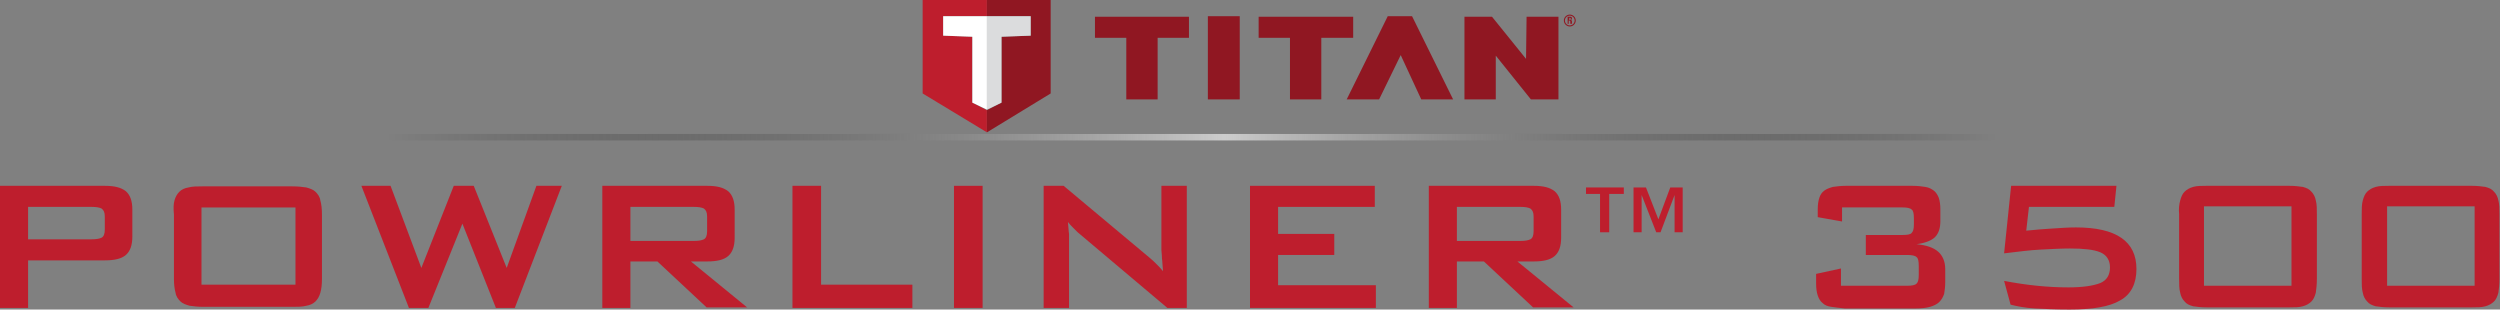 <?xml version="1.0" encoding="utf-8"?>
<!-- Generator: Adobe Illustrator 20.0.0, SVG Export Plug-In . SVG Version: 6.00 Build 0)  -->
<svg version="1.1" id="Layer_1" xmlns="http://www.w3.org/2000/svg" xmlns:xlink="http://www.w3.org/1999/xlink" x="0px" y="0px"
	 viewBox="0 0 462.8 57.3" style="enable-background:new 0 0 462.8 57.3;" xml:space="preserve">
<rect x="0" y="0" width="462.8" height="57.3" fill="#808080" stroke="none"/>
<style type="text/css">
	.st0{fill:#BE1E2D;}
	.st1{fill:#901722;}
	.st2{fill:#DBDCDD;}
	.st3{fill:#FFFFFF;}
	.st4{fill:url(#SVGID_1_);}
</style>
<g>
	<polygon class="st0" points="182.7,20.4 180,19 180,6.8 174.6,6.6 174.6,3 182.7,3 182.7,0.2 182.7,2.7 182.7,2.6 182.7,0 170.8,0 
		170.8,17.3 182.7,24.5 	"/>
	<polygon class="st1" points="182.7,0 182.7,2.6 182.7,2.7 182.7,0.2 182.7,3 190.8,3 190.8,6.6 185.4,6.8 185.4,19 182.7,20.4 
		182.7,24.5 194.5,17.3 194.5,0 	"/>
	<polygon class="st2" points="185.4,19 185.4,6.8 190.8,6.6 190.8,3 182.7,3 182.7,20.3 	"/>
	<polygon class="st3" points="174.6,6.6 180,6.8 180,19 182.7,20.3 182.7,3 174.6,3 	"/>
	<polygon class="st1" points="208.5,7 202.7,7 202.7,3.1 220.1,3.1 220.1,7 214.3,7 214.3,18.4 208.5,18.4 	"/>
	<polygon class="st1" points="223.6,18.4 223.6,3 229.5,3 229.5,18.4 	"/>
	<polygon class="st1" points="238.8,7 233,7 233,3.1 250.5,3.1 250.5,7 244.6,7 244.6,18.4 238.8,18.4 	"/>
	<polygon class="st1" points="269,18.4 261.4,3 256.9,3 249.3,18.4 255.1,18.4 255.3,18.4 259.3,10.2 263.1,18.4 263.2,18.4 	"/>
	<polygon class="st1" points="282.6,3.1 282.5,10.9 276.2,3.1 271.1,3.1 271.1,18.4 276.9,18.4 276.9,10.3 283.4,18.4 288.5,18.4 
		288.5,3.1 	"/>
	<g>
		<path class="st1" d="M290.5,3.7h0.1c0.1,0,0.2-0.1,0.2-0.2c0-0.1-0.1-0.2-0.2-0.2h-0.1V3.7z M290.5,4.4h-0.3V3.1h0.5
			c0.2,0,0.3,0.1,0.3,0.3c0,0.2-0.1,0.3-0.3,0.3v0c0.1,0,0.3,0,0.3,0.3c0,0.1,0,0.3,0,0.4h-0.3c0-0.1,0-0.2,0-0.3
			c0-0.2,0-0.3-0.2-0.3h-0.1V4.4z M291.5,3.8c0-0.5-0.4-0.9-0.9-0.9c-0.5,0-0.9,0.4-0.9,0.9c0,0.5,0.4,0.9,0.9,0.9
			C291.1,4.7,291.5,4.3,291.5,3.8 M291.7,3.8c0,0.6-0.5,1.1-1.1,1.1c-0.6,0-1.1-0.5-1.1-1.1c0-0.6,0.5-1.1,1.1-1.1
			C291.2,2.7,291.7,3.2,291.7,3.8"/>
	</g>
</g>
<linearGradient id="SVGID_1_" gradientUnits="userSpaceOnUse" x1="71.637" y1="25.416" x2="369.504" y2="25.416">
	<stop  offset="0" style="stop-color:#000000;stop-opacity:0"/>
	<stop  offset="0.521" style="stop-color:#CCCCCC"/>
	<stop  offset="1" style="stop-color:#000000;stop-opacity:0"/>
</linearGradient>
<rect x="31.3" y="24.8" class="st4" width="400.7" height="1.2"/>
<g>
	<g>
		<path class="st0" d="M0,34.4h19.4c1.8,0,3,0.3,3.9,1c0.8,0.7,1.2,1.8,1.2,3.4v5c0,1.6-0.4,2.7-1.2,3.4c-0.8,0.7-2.1,1-3.9,1H5.2
			V57H0V34.4z M5.2,38.3v6H17c0.8,0,1.4-0.1,1.8-0.3c0.4-0.2,0.6-0.7,0.6-1.5v-2.4c0-0.8-0.2-1.2-0.6-1.5c-0.4-0.2-1-0.3-1.8-0.3
			H5.2z"/>
		<path class="st0" d="M32.3,37.1c0.2-0.7,0.5-1.2,0.9-1.6c0.4-0.4,1-0.7,1.7-0.8c0.7-0.2,1.6-0.2,2.6-0.2h16.6
			c1.1,0,1.9,0.1,2.6,0.2c0.7,0.2,1.3,0.4,1.7,0.8c0.4,0.4,0.8,0.9,0.9,1.6c0.2,0.7,0.3,1.6,0.3,2.6v11.9c0,1.1-0.1,1.9-0.3,2.6
			c-0.2,0.7-0.5,1.2-0.9,1.6c-0.4,0.4-1,0.7-1.7,0.8c-0.7,0.2-1.6,0.2-2.6,0.2H37.7c-1.1,0-1.9-0.1-2.6-0.2
			c-0.7-0.2-1.3-0.4-1.7-0.8c-0.4-0.4-0.8-0.9-0.9-1.6c-0.2-0.7-0.3-1.6-0.3-2.6V39.7C32.1,38.7,32.1,37.8,32.3,37.1z M54.7,52.7
			V38.4H37.3v14.3H54.7z"/>
		<path class="st0" d="M66.9,34.4h5.4l5.7,15.2l6-15.2h3.7l6.1,15.2l5.5-15.2h4.7L95.3,57h-3.5l-6.2-15.6L79.3,57h-3.6L66.9,34.4z"
			/>
		<path class="st0" d="M111.5,34.4h19.4c1.8,0,3,0.3,3.9,1c0.8,0.7,1.2,1.8,1.2,3.4V44c0,1.6-0.4,2.7-1.2,3.4c-0.8,0.7-2.1,1-3.9,1
			h-3l10.4,8.5h-7.5l-9.1-8.5h-5V57h-5.2V34.4z M116.7,38.3v6.3h11.8c0.8,0,1.4-0.1,1.8-0.3c0.4-0.2,0.6-0.7,0.6-1.5v-2.7
			c0-0.8-0.2-1.2-0.6-1.5c-0.4-0.2-1-0.3-1.8-0.3H116.7z"/>
		<path class="st0" d="M146.7,34.4h5.3v18.3h16.9V57h-22.2V34.4z"/>
		<path class="st0" d="M176.6,34.4h5.3V57h-5.3V34.4z"/>
		<path class="st0" d="M193.3,34.4h3.6l15.9,13.3c0.5,0.4,0.9,0.8,1.3,1.2c0.4,0.4,0.8,0.8,1.2,1.3c-0.1-0.9-0.1-1.7-0.2-2.4
			c0-0.7-0.1-1.2-0.1-1.5V34.4h4.7V57h-3.6l-16.6-14c-0.3-0.3-0.6-0.6-0.9-0.9c-0.3-0.3-0.6-0.6-0.9-1c0.1,0.9,0.1,1.6,0.2,2.2
			c0,0.6,0,1.1,0,1.4V57h-4.7V34.4z"/>
		<path class="st0" d="M231.4,34.4h23.1v3.9h-17.9v5h10.4v3.9h-10.4v5.6h18.1V57h-23.3V34.4z"/>
		<path class="st0" d="M264.5,34.4h19.4c1.8,0,3,0.3,3.9,1c0.8,0.7,1.2,1.8,1.2,3.4V44c0,1.6-0.4,2.7-1.2,3.4c-0.8,0.7-2.1,1-3.9,1
			h-3l10.4,8.5h-7.5l-9.1-8.5h-5V57h-5.2V34.4z M269.7,38.3v6.3h11.8c0.8,0,1.4-0.1,1.8-0.3c0.4-0.2,0.6-0.7,0.6-1.5v-2.7
			c0-0.8-0.2-1.2-0.6-1.5c-0.4-0.2-1-0.3-1.8-0.3H269.7z"/>
		<path class="st0" d="M339,56.8c-0.7-0.1-1.2-0.3-1.6-0.7c-0.4-0.3-0.7-0.8-0.9-1.4s-0.3-1.3-0.3-2.2v-1.8l4.6-1v3.2h12.2
			c0.9,0,1.5-0.1,1.8-0.4c0.3-0.3,0.4-0.8,0.4-1.6v-1.7c0-0.8-0.1-1.4-0.4-1.6c-0.3-0.3-0.9-0.4-1.8-0.4h-7.6v-3.7h6.8
			c0.9,0,1.5-0.1,1.7-0.4c0.3-0.3,0.4-0.8,0.4-1.6v-1.1c0-0.8-0.1-1.4-0.4-1.6c-0.3-0.3-0.9-0.4-1.7-0.4h-11.2V41l-4.5-0.8v-1.4
			c0-0.9,0.1-1.6,0.3-2.2c0.2-0.6,0.5-1,0.9-1.3c0.4-0.3,0.9-0.5,1.6-0.7c0.7-0.1,1.5-0.2,2.4-0.2H354c1,0,1.8,0.1,2.4,0.2
			c0.7,0.1,1.2,0.4,1.6,0.7c0.4,0.3,0.7,0.8,0.9,1.3c0.2,0.6,0.3,1.3,0.3,2.2v2.1c0,1.3-0.3,2.3-1,3c-0.6,0.6-1.8,1.1-3.4,1.3
			c1.8,0.2,3.1,0.6,4,1.4c0.8,0.7,1.3,1.8,1.3,3.2v2.4c0,0.9-0.1,1.6-0.2,2.2c-0.2,0.6-0.5,1.1-0.9,1.5c-0.4,0.4-1,0.7-1.7,0.9
			c-0.7,0.2-1.6,0.3-2.7,0.3h-13.1C340.5,57,339.7,56.9,339,56.8z"/>
		<path class="st0" d="M372.3,34.4h19.5l-0.4,3.9h-15.8l-0.5,4.4c1.8-0.2,3.4-0.3,4.9-0.4c1.5-0.1,2.9-0.2,4.3-0.2
			c7.5,0,11.2,2.6,11.2,7.7c0,2.7-1,4.7-3,5.8c-2,1.2-5.2,1.7-9.4,1.7c-2.5,0-4.6-0.1-6.4-0.2s-3.3-0.4-4.5-0.7L371,52
			c2.1,0.4,4.1,0.7,6.1,0.9c2,0.2,3.9,0.3,5.8,0.3c2.7,0,4.6-0.3,5.9-0.8c1.2-0.5,1.8-1.5,1.8-2.9c0-1.3-0.6-2.3-1.8-2.8
			c-1.2-0.5-3.1-0.7-5.6-0.7c-1.6,0-3.4,0.1-5.4,0.2c-2,0.1-4.3,0.4-6.8,0.7L372.3,34.4z"/>
		<path class="st0" d="M403.6,37.1c0.2-0.7,0.4-1.2,0.8-1.6c0.4-0.4,0.9-0.7,1.6-0.9c0.7-0.2,1.5-0.2,2.5-0.2h15.3
			c1,0,1.8,0.1,2.5,0.2c0.7,0.2,1.2,0.4,1.6,0.9c0.4,0.4,0.7,1,0.8,1.6c0.2,0.7,0.2,1.6,0.2,2.6v11.9c0,1.1-0.1,1.9-0.2,2.6
			c-0.2,0.7-0.4,1.2-0.8,1.6c-0.4,0.4-0.9,0.7-1.6,0.9c-0.7,0.2-1.5,0.2-2.5,0.2h-15.3c-1,0-1.8-0.1-2.5-0.2
			c-0.7-0.2-1.2-0.4-1.6-0.9c-0.4-0.4-0.7-1-0.8-1.6c-0.2-0.7-0.2-1.6-0.2-2.6V39.7C403.3,38.7,403.4,37.8,403.6,37.1z M424.2,52.9
			V38.2H408v14.7H424.2z"/>
		<path class="st0" d="M437.4,37.1c0.2-0.7,0.4-1.2,0.8-1.6c0.4-0.4,0.9-0.7,1.6-0.9c0.7-0.2,1.5-0.2,2.5-0.2h15.3
			c1,0,1.8,0.1,2.5,0.2c0.7,0.2,1.2,0.4,1.6,0.9c0.4,0.4,0.7,1,0.8,1.6c0.2,0.7,0.2,1.6,0.2,2.6v11.9c0,1.1-0.1,1.9-0.2,2.6
			c-0.2,0.7-0.4,1.2-0.8,1.6c-0.4,0.4-0.9,0.7-1.6,0.9c-0.7,0.2-1.5,0.2-2.5,0.2h-15.3c-1,0-1.8-0.1-2.5-0.2
			c-0.7-0.2-1.2-0.4-1.6-0.9c-0.4-0.4-0.7-1-0.8-1.6c-0.2-0.7-0.2-1.6-0.2-2.6V39.7C437.2,38.7,437.2,37.8,437.4,37.1z M458.1,52.9
			V38.2h-16.2v14.7H458.1z"/>
	</g>
	<polyline class="st0" points="293.6,34.7 300.6,34.7 300.6,35.9 297.9,35.9 297.9,43 296.2,43 296.2,35.9 293.6,35.9 	"/>
	<polygon class="st0" points="311.5,43 310,43 310,36.1 307.4,43 306.6,43 303.9,36.1 303.9,43 302.4,43 302.4,34.7 304.7,34.7 
		307,40.6 309.2,34.7 311.5,34.7 	"/>
</g>
</svg>

